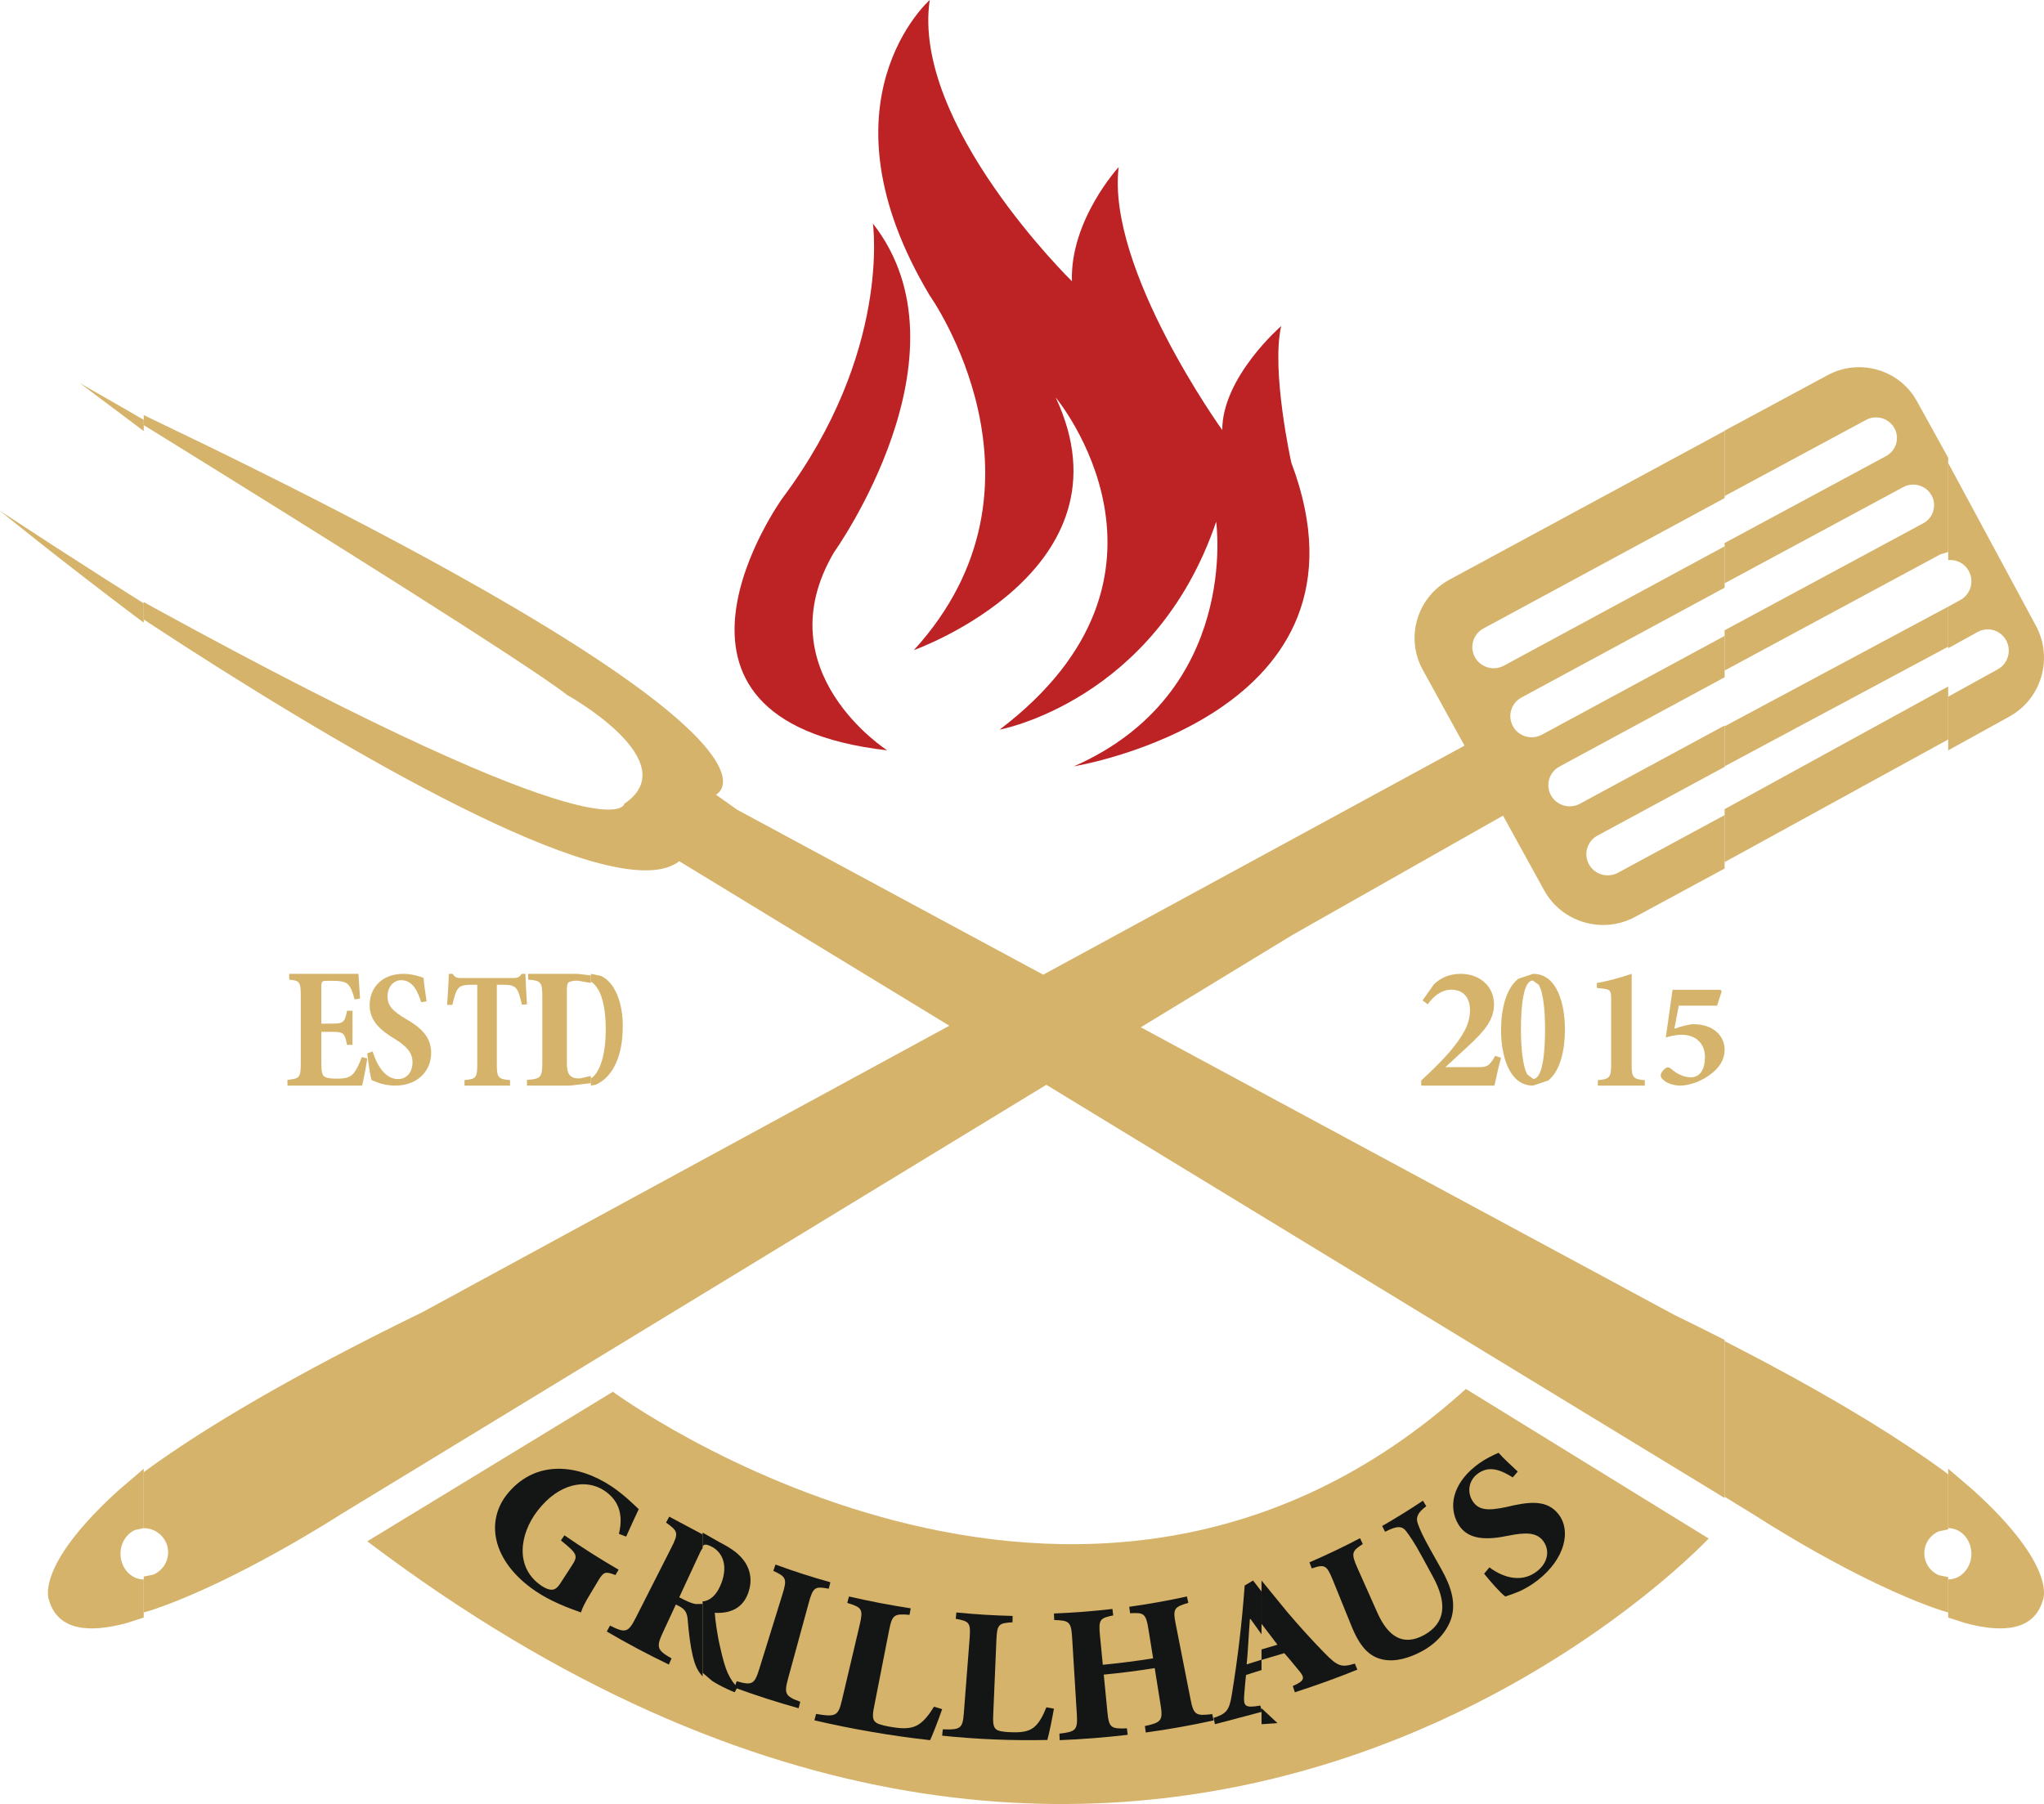 <svg width="128" height="113" xmlns="http://www.w3.org/2000/svg" xmlns:xlink="http://www.w3.org/1999/xlink" xml:space="preserve" overflow="hidden"><defs><clipPath id="clip0"><rect x="799" y="0" width="128" height="113"/></clipPath></defs><g clip-path="url(#clip0)" transform="translate(-799 0)"><path d="M817.111 61 821.447 61C821.457 61.174 821.507 61.937 821.547 62.548L821.205 62.603C821.105 62.21 821.004 61.916 820.853 61.73 820.712 61.534 820.451 61.436 819.847 61.436L819.485 61.436C819.163 61.436 819.123 61.469 819.123 61.828L819.123 64.118 819.696 64.118C820.491 64.118 820.582 64.075 820.732 63.311L821.074 63.311 821.074 65.448 820.732 65.448C820.582 64.663 820.501 64.631 819.696 64.631L819.123 64.631 819.123 66.604C819.123 67.117 819.173 67.357 819.334 67.444 819.485 67.542 819.757 67.564 820.119 67.564 820.652 67.564 820.944 67.477 821.155 67.215 821.326 66.986 821.497 66.67 821.658 66.212L822 66.299C821.94 66.713 821.758 67.684 821.678 68L817 68 817 67.64C817.745 67.564 817.835 67.51 817.835 66.615L817.835 62.363C817.835 61.48 817.745 61.425 817.111 61.359L817.111 61Z" fill="#D5B36A" fill-rule="evenodd"/><path d="M824.267 61C824.792 61 825.277 61.157 825.525 61.251 825.554 61.649 825.624 62.1 825.713 62.718L825.376 62.781C825.168 62.132 824.871 61.398 824.119 61.398 823.653 61.398 823.267 61.807 823.267 62.414 823.267 63.012 823.614 63.337 824.376 63.798 825.327 64.343 826 64.919 826 65.957 826 67.099 825.129 68 823.742 68 823.416 68 823.119 67.948 822.851 67.874 822.594 67.79 822.416 67.717 822.267 67.654 822.178 67.371 822.069 66.585 822 65.978L822.337 65.862C822.525 66.501 823.02 67.591 823.921 67.591 824.475 67.591 824.832 67.162 824.832 66.533 824.832 65.936 824.455 65.527 823.753 65.097 822.871 64.563 822.148 63.976 822.148 62.97 822.148 61.88 822.901 61 824.267 61Z" fill="#D5B36A" fill-rule="evenodd"/><path d="M827.106 61 827.337 61C827.482 61.209 827.588 61.262 827.848 61.262L831.181 61.262C831.402 61.262 831.528 61.199 831.672 61L831.903 61C831.913 61.43 831.961 62.27 832 62.91L831.682 62.931C831.566 62.406 831.47 62.091 831.325 61.913 831.171 61.734 830.931 61.682 830.545 61.682L830.112 61.682 830.112 66.646C830.112 67.507 830.189 67.591 830.94 67.654L830.94 68 828.089 68 828.089 67.654C828.811 67.591 828.888 67.507 828.888 66.646L828.888 61.682 828.541 61.682C828.011 61.682 827.809 61.755 827.665 61.955 827.53 62.133 827.433 62.48 827.327 62.941L827 62.941C827.039 62.249 827.096 61.525 827.106 61Z" fill="#D5B36A" fill-rule="evenodd"/><path d="M832.072 61 835.171 61 836 61.099 836 61.569 835.159 61.425C834.859 61.425 834.691 61.48 834.607 61.534 834.522 61.599 834.498 61.752 834.498 62.09L834.498 66.572C834.498 67.302 834.691 67.553 835.303 67.553L836 67.393 836 67.846 834.691 68 832 68 832 67.64C832.853 67.586 832.961 67.487 832.961 66.572L832.961 62.428C832.961 61.502 832.865 61.425 832.072 61.36L832.072 61Z" fill="#D5B36A" fill-rule="evenodd"/><path d="M836 61 836.63 61.126C836.953 61.284 837.22 61.53 837.433 61.881 837.754 62.413 838 63.216 838 64.245 838 65.637 837.687 66.599 837.194 67.232 836.948 67.554 836.655 67.786 836.319 67.938L836 68 836 67.529 836.092 67.494C836.58 67.09 836.933 66.078 836.933 64.449 836.933 63.306 836.746 62.469 836.463 61.983 836.328 61.757 836.177 61.595 836.012 61.491L836 61.487 836 61Z" fill="#D5B36A" fill-rule="evenodd"/><path d="M890.482 61C891.616 61 892.559 61.727 892.559 62.929 892.559 63.855 891.974 64.582 890.948 65.52L889.515 66.843 891.496 66.843C892.105 66.843 892.248 66.82 892.63 66.137L893 66.258C892.821 66.854 892.702 67.537 892.582 68L888 68 888 67.68C888.609 67.118 889.265 66.49 889.814 65.85 890.578 64.924 891.055 64.175 891.055 63.271 891.055 62.532 890.673 61.992 889.885 61.992 889.253 61.992 888.752 62.422 888.406 62.907L888.084 62.664 888.799 61.65C889.217 61.254 889.754 61 890.482 61Z" fill="#D5B36A" fill-rule="evenodd"/><path d="M895 61 895 61.421 894.995 61.417C894.406 61.417 894.245 62.965 894.245 64.47 894.245 65.632 894.352 66.799 894.65 67.31L895 67.568 895 67.998 894.995 68C893.485 68 892.991 66.073 893 64.481 893 63.239 893.31 61.899 894.082 61.307L895 61Z" fill="#D5B36A" fill-rule="evenodd"/><path d="M895.014 61C896.534 61 897 62.926 897 64.495 897 65.68 896.738 67.06 895.958 67.676L895 68 895 67.569 895.014 67.58C895.585 67.58 895.755 66.043 895.755 64.485 895.755 63.332 895.654 62.186 895.359 61.684L895 61.425 895 61.005 895.014 61Z" fill="#D5B36A" fill-rule="evenodd"/><path d="M901.178 61 901.178 66.71C901.178 67.471 901.271 67.603 902 67.659L902 68 899.061 68 899.061 67.659C899.791 67.603 899.894 67.471 899.894 66.71L899.894 62.62C899.894 62.058 899.853 61.981 899.39 61.926L899 61.882 899 61.573C899.699 61.452 900.418 61.253 901.178 61Z" fill="#D5B36A" fill-rule="evenodd"/><path d="M903.738 62 906.744 62 906.816 62.095 906.528 62.992 904.128 62.992 903.852 64.438C904.313 64.277 904.795 64.154 905.062 64.154 906.303 64.154 907 64.901 907 65.742 907 66.337 906.703 66.894 906.016 67.367 905.472 67.754 904.785 67.991 904.221 68 903.811 68 903.4 67.849 903.216 67.688 903.062 67.575 903 67.48 903 67.348 903 67.206 903.154 67.017 903.298 66.913 903.4 66.838 903.513 66.838 903.616 66.923 903.831 67.112 904.282 67.471 904.887 67.48 905.472 67.48 905.769 66.961 905.769 66.205 905.769 65.383 905.216 64.816 904.313 64.816 903.923 64.816 903.523 64.92 903.318 64.986L903.738 62Z" fill="#D5B36A" fill-rule="evenodd"/><path d="M853.662 14C860.092 22.218 851.219 34.609 851.219 34.609 846.848 42.069 854.562 47 854.562 47 837.976 45.104 848.005 31.195 848.005 31.195 854.819 22.092 853.662 14 853.662 14Z" fill="#BD2325" fill-rule="evenodd"/><path d="M857.222 0C856.078 7.787 866.127 17.617 866.127 17.617 866 13.787 869.053 10.468 869.053 10.468 868.29 16.851 875.54 26.936 875.54 26.936 875.54 23.617 879.229 20.425 879.229 20.425 878.593 23.234 879.865 28.979 879.865 28.979 885.844 44.809 866.254 48 866.254 48 876.685 43.404 875.159 32.681 875.159 32.681 871.343 43.915 861.599 45.702 861.599 45.702 874.371 36 865.109 24.894 865.109 24.894 870.197 35.745 856.227 40.724 856.227 40.724 865.664 30.383 857.222 18.511 857.222 18.511 849.972 6.383 857.222 0 857.222 0Z" fill="#BD2325" fill-rule="evenodd"/><path d="M808 92 808 95.716 807.435 95.842C806.914 96.086 806.548 96.658 806.547 97.324 806.547 98.213 807.198 98.933 808 98.934L808 98.933 808 101.319 806.948 101.66C804.559 102.308 802.63 102.13 802.075 100.245 802.075 100.245 801.068 98.202 806.44 93.333L808 92Z" fill="#D5B36A" fill-rule="evenodd"/><path d="M799 32C801.354 33.545 803.562 34.974 805.634 36.295L808 37.792 808 39 807.41 38.56C802.465 34.83 799 32 799 32Z" fill="#D5B36A" fill-rule="evenodd"/><path d="M804 24C805.374 24.781 806.698 25.542 807.974 26.282L808 26.297 808 27 807.964 26.973C805.565 25.169 804 24 804 24Z" fill="#D5B36A" fill-rule="evenodd"/><path d="M808 26 811.978 27.92C850.52 46.723 843.832 49.776 843.832 49.776L845.171 50.724 864.328 61.053 890.711 46.706 888.098 41.96C886.986 39.939 887.737 37.407 889.776 36.304L907 26.99 907 31.199 891.897 39.366C891.248 39.717 891.009 40.523 891.363 41.166 891.717 41.809 892.53 42.046 893.179 41.695L907 34.221 907 36.811 894.277 43.691C893.628 44.041 893.389 44.847 893.744 45.49 894.097 46.133 894.911 46.37 895.559 46.019L907 39.832 907 42.422 896.658 48.015C896.009 48.366 895.77 49.172 896.124 49.815 896.478 50.458 897.291 50.695 897.939 50.344L907 45.444 907 48.034 899.038 52.34C898.389 52.691 898.151 53.496 898.504 54.139 898.858 54.782 899.671 55.019 900.32 54.668L907 51.056 907 54.402 901.403 57.428C899.364 58.531 896.81 57.786 895.697 55.765L893.123 51.089 879.958 58.55 870.438 64.347 903.857 82.366C904.889 82.869 905.876 83.36 906.821 83.839L907 83.932 907 93.831 864.523 67.949 820.306 94.877C820.306 94.877 813.793 99.094 808.452 100.869L808 101 808 98.753 808.595 98.633C809.144 98.403 809.529 97.865 809.53 97.237 809.53 96.4 808.845 95.721 808.001 95.721L808 95.721 808 92.221 808.264 92.019C811.802 89.455 817.213 86.207 825.47 82.183L858.45 64.249 841.538 53.945C837.715 56.905 821.93 47.777 810.629 40.515L808 38.803 808 37.711 808.663 38.077C837.753 54.027 838.098 50.345 838.098 50.345 842.022 47.692 834.503 43.524 834.503 43.524 832.006 41.57 818.36 33.048 810.076 27.913L808 26.629 808 26Z" fill="#D5B36A" fill-rule="evenodd"/><path d="M907 84 909.473 85.29C914.527 87.982 918.15 90.256 920.744 92.151L921 92.349 921 95.799 920.418 95.916C919.882 96.143 919.505 96.674 919.505 97.292 919.505 97.911 919.882 98.441 920.418 98.668L921 98.785 921 101 920.557 100.87C915.336 99.12 908.972 94.964 908.972 94.964L907 93.753 907 84Z" fill="#D5B36A" fill-rule="evenodd"/><path d="M921 43 921 46.318 907 54 907 50.682 921 43Z" fill="#D5B36A" fill-rule="evenodd"/><path d="M921 38 921 40.506 907 48 907 45.494 921 38Z" fill="#D5B36A" fill-rule="evenodd"/><path d="M915.016 23.02C916.609 22.863 918.218 23.64 919.034 25.116L921 28.674 921 34.573 920.511 34.722 907 42 907 39.478 919.437 32.779C920.071 32.438 920.304 31.653 919.959 31.027 919.699 30.557 919.188 30.31 918.68 30.36 918.511 30.377 918.342 30.426 918.184 30.512L907 36.536 907 34.014 917.11 28.569C917.744 28.227 917.978 27.442 917.631 26.816 917.373 26.347 916.86 26.099 916.353 26.149 916.184 26.166 916.016 26.216 915.857 26.301L907 31.072 907 26.974 913.456 23.497C913.955 23.228 914.485 23.072 915.016 23.02Z" fill="#D5B36A" fill-rule="evenodd"/><path d="M921 92 922.561 93.334C927.932 98.204 926.925 100.246 926.925 100.246 926.369 102.131 924.44 102.308 922.051 101.66L921 101.319 921 98.933 921 98.933C921.802 98.933 922.453 98.213 922.453 97.325 922.453 96.436 921.802 95.716 921 95.716L921 95.716 921 92Z" fill="#D5B36A" fill-rule="evenodd"/><path d="M921 29 926.494 39.196C927.588 41.225 926.849 43.769 924.845 44.876L921 47 921 43.639 924.109 41.922C924.747 41.57 924.982 40.76 924.634 40.115 924.373 39.63 923.858 39.375 923.348 39.427 923.178 39.444 923.009 39.495 922.849 39.583L921 40.604 921 38.003 921.768 37.578C922.406 37.226 922.642 36.417 922.293 35.771 922.032 35.286 921.517 35.032 921.007 35.083L921 35.085 921 29Z" fill="#D5B36A" fill-rule="evenodd"/><path d="M890.798 87 906 96.369C906 96.369 871.12 133.672 822 96.545L837.38 87.176C837.38 87.176 866.703 108.776 890.798 87Z" fill="#D5B36A" fill-rule="evenodd"/><path d="M840.908 95 843 96.114 843 96.979 842.977 96.999C842.933 97.057 842.886 97.141 842.827 97.268 842.396 98.196 841.966 99.123 841.534 100.051 841.652 100.111 841.771 100.171 841.889 100.23 842.139 100.354 842.353 100.434 842.551 100.472L843 100.468 843 105 842.979 104.983C842.652 104.627 842.503 104.237 842.385 103.738 842.238 103.123 842.135 102.313 842.071 101.529 842.042 101.075 841.943 100.828 841.55 100.617 841.475 100.579 841.4 100.541 841.324 100.503 841.057 101.079 840.789 101.655 840.522 102.23 840.081 103.178 840.136 103.36 841.055 103.878 840.999 104.006 840.943 104.135 840.885 104.264 839.57 103.631 838.275 102.941 837 102.195 837.067 102.071 837.133 101.948 837.199 101.823 838.176 102.317 838.347 102.255 838.819 101.324 839.562 99.859 840.305 98.394 841.048 96.929 841.511 96.016 841.457 95.907 840.71 95.371 840.776 95.247 840.842 95.124 840.908 95Z" fill="#141515" fill-rule="evenodd"/><path d="M843 96 844.048 96.595C844.874 97.019 845.332 97.368 845.663 97.865 845.998 98.388 846.117 99.026 845.865 99.751 845.517 100.76 844.695 101.078 843.76 101.022 843.785 101.451 843.925 102.454 844.094 103.161 844.278 103.983 844.413 104.436 844.576 104.805 844.772 105.214 844.97 105.498 845.185 105.68 845.125 105.787 845.065 105.894 845.005 106 844.856 105.94 844.692 105.873 844.52 105.788 844.136 105.609 843.827 105.44 843.576 105.272L843 104.778 843 100.3 843.105 100.299C843.572 100.197 843.923 99.811 844.168 99.18 844.64 97.951 844.158 97.192 843.581 96.886 843.342 96.76 843.197 96.739 843.104 96.759L843 96.854 843 96Z" fill="#141515" fill-rule="evenodd"/><path d="M833.973 92C835.107 91.996 836.273 92.423 837.296 93.102 838.066 93.618 838.658 94.212 839 94.531 838.816 94.916 838.555 95.481 838.21 96.25 838.06 96.193 837.91 96.135 837.759 96.076 838.074 94.748 837.661 93.922 836.853 93.374 835.716 92.608 834.009 92.885 832.667 94.623 831.514 96.115 831.244 98.198 832.896 99.321 833.116 99.47 833.332 99.569 833.516 99.574 833.725 99.595 833.902 99.465 834.087 99.18 834.327 98.81 834.567 98.441 834.807 98.071 835.212 97.447 835.175 97.339 834.125 96.489 834.199 96.383 834.272 96.276 834.346 96.169 835.454 96.936 836.585 97.654 837.737 98.321 837.672 98.433 837.607 98.545 837.542 98.657 836.912 98.43 836.818 98.412 836.438 99.048 836.256 99.353 836.073 99.659 835.89 99.963 835.666 100.338 835.486 100.669 835.379 101 834.559 100.708 833.489 100.311 832.52 99.652 829.801 97.792 829.349 95.238 830.844 93.487 831.738 92.44 832.839 92.004 833.973 92Z" fill="#141515" fill-rule="evenodd"/><path d="M847.561 98C848.696 98.417 849.843 98.786 851 99.108 850.966 99.244 850.932 99.379 850.898 99.514 850.031 99.349 849.915 99.412 849.641 100.416 849.213 101.984 848.784 103.553 848.356 105.122 848.093 106.085 848.158 106.245 849.114 106.594 849.08 106.73 849.047 106.865 849.012 107 847.663 106.624 846.324 106.194 845 105.707 845.044 105.575 845.087 105.442 845.131 105.31 846.1 105.582 846.249 105.504 846.548 104.539 847.03 102.987 847.511 101.436 847.993 99.885 848.301 98.891 848.24 98.771 847.429 98.396 847.473 98.264 847.517 98.132 847.561 98Z" fill="#141515" fill-rule="evenodd"/><path d="M852.163 100C853.443 100.295 854.732 100.542 856.029 100.742 856.005 100.878 855.982 101.013 855.958 101.149 854.986 101.072 854.871 101.133 854.67 102.155 854.359 103.743 854.047 105.331 853.735 106.92 853.619 107.509 853.634 107.767 853.904 107.927 854.146 108.056 854.532 108.132 854.984 108.2 855.631 108.297 856.15 108.276 856.55 107.999 856.857 107.798 857.167 107.432 857.49 106.902 857.659 106.955 857.829 107.006 858 107.057 857.833 107.543 857.398 108.703 857.242 109 854.809 108.728 852.39 108.314 850 107.757 850.035 107.624 850.07 107.49 850.105 107.357 851.34 107.562 851.492 107.481 851.721 106.508 852.091 104.939 852.46 103.37 852.83 101.802 853.069 100.787 852.988 100.689 852.058 100.401 852.093 100.267 852.128 100.134 852.163 100Z" fill="#141515" fill-rule="evenodd"/><path d="M858.89 101C860.062 101.119 861.237 101.191 862.414 101.218 862.41 101.351 862.408 101.484 862.405 101.617 861.532 101.667 861.438 101.74 861.396 102.746 861.33 104.31 861.263 105.874 861.197 107.438 861.172 108.018 861.221 108.263 861.48 108.382 861.711 108.475 862.064 108.5 862.475 108.507 863.062 108.518 863.518 108.432 863.837 108.114 864.083 107.883 864.31 107.492 864.527 106.942 864.685 106.971 864.842 106.999 865 107.027 864.916 107.514 864.684 108.682 864.585 108.987 862.388 109.035 860.188 108.946 858 108.719 858.013 108.586 858.026 108.454 858.04 108.321 859.16 108.36 859.284 108.263 859.358 107.3 859.478 105.748 859.598 104.195 859.719 102.642 859.796 101.638 859.711 101.554 858.851 101.397 858.863 101.265 858.877 101.133 858.89 101Z" fill="#141515" fill-rule="evenodd"/><path d="M873.328 100C873.357 100.133 873.386 100.266 873.415 100.398 872.528 100.666 872.434 100.752 872.628 101.737 872.938 103.311 873.248 104.884 873.558 106.459 873.749 107.428 873.901 107.493 874.912 107.366 874.94 107.498 874.971 107.631 875 107.764 873.591 108.072 872.175 108.324 870.752 108.52 870.732 108.385 870.714 108.251 870.696 108.116 871.718 107.896 871.836 107.768 871.681 106.806 871.557 106.032 871.434 105.259 871.31 104.485 870.25 104.655 869.187 104.791 868.12 104.894 868.195 105.675 868.272 106.454 868.348 107.234 868.443 108.229 868.573 108.299 869.571 108.26 869.587 108.395 869.603 108.53 869.618 108.665 868.202 108.831 866.782 108.943 865.36 109 865.353 108.864 865.348 108.728 865.343 108.592 866.364 108.473 866.496 108.371 866.434 107.385 866.336 105.78 866.237 104.175 866.139 102.57 866.076 101.567 865.951 101.508 865.017 101.474 865.011 101.339 865.006 101.203 865 101.066 866.224 101.018 867.446 100.923 868.664 100.781 868.68 100.916 868.696 101.051 868.712 101.186 867.885 101.355 867.784 101.433 867.881 102.431 867.941 103.047 868.001 103.663 868.06 104.279 869.114 104.177 870.164 104.042 871.211 103.874 871.114 103.263 871.015 102.653 870.917 102.042 870.757 101.051 870.627 101.004 869.77 101.05 869.752 100.916 869.733 100.781 869.714 100.646 870.924 100.478 872.13 100.262 873.328 100Z" fill="#141515" fill-rule="evenodd"/><path d="M877.47 99 878 99.688 878 102.37 877.308 101.406C877.296 101.41 877.283 101.414 877.271 101.418 877.192 102.391 877.163 103.308 877.069 104.253L878 103.959 878 104.608 877.028 104.915C876.997 105.242 876.949 105.676 876.914 106.181 876.864 106.866 876.953 107.002 877.924 106.833L878 107.115 878 107.23 875.083 108C875.055 107.868 875.028 107.736 875 107.605 875.793 107.343 875.979 107.152 876.138 106.15 876.514 103.866 876.781 101.585 876.944 99.315 877.12 99.211 877.296 99.106 877.47 99Z" fill="#141515" fill-rule="evenodd"/><path d="M878 107 879 107.934 878 108 878 107Z" fill="#141515" fill-rule="evenodd"/><path d="M878 99 879.605 100.966C880.348 101.839 881.118 102.695 881.937 103.532 882.778 104.396 883.013 104.457 883.844 104.204 883.896 104.331 883.949 104.457 884 104.583 882.71 105.105 881.404 105.577 880.086 106 880.043 105.87 880.001 105.74 879.958 105.61 880.722 105.271 880.743 105.101 880.311 104.605 880.058 104.297 879.726 103.884 879.425 103.55L878 103.973 878 103.317 878.998 103.021 878 101.71 878 99Z" fill="#141515" fill-rule="evenodd"/><path d="M888.109 94C888.178 94.116 888.246 94.232 888.316 94.348 887.761 94.747 887.643 95.079 887.797 95.463 887.939 95.852 888.11 96.238 888.592 97.097 888.807 97.478 889.022 97.861 889.236 98.243 889.833 99.303 890.196 100.328 889.888 101.352 889.627 102.173 888.948 102.943 888.059 103.422 887.267 103.851 886.395 104.109 885.629 103.955 884.737 103.78 884.153 103.144 883.617 101.814 883.237 100.878 882.858 99.941 882.479 99.005 882.079 98.017 881.96 97.971 881.146 98.242 881.097 98.115 881.049 97.988 881 97.861 882.07 97.401 883.127 96.897 884.168 96.348 884.226 96.471 884.283 96.593 884.341 96.716 883.639 97.167 883.594 97.293 884.028 98.265 884.433 99.174 884.839 100.085 885.244 100.995 885.947 102.585 886.916 103.111 888.19 102.409 889.502 101.676 889.67 100.458 888.71 98.715 888.481 98.294 888.251 97.873 888.021 97.451 887.556 96.598 887.286 96.216 887.07 95.93 886.824 95.588 886.511 95.542 885.738 95.947 885.677 95.826 885.615 95.705 885.554 95.585 886.418 95.088 887.27 94.56 888.109 94Z" fill="#141515" fill-rule="evenodd"/><path d="M892.844 91C893.146 91.34 893.526 91.692 894.045 92.175 893.941 92.298 893.837 92.42 893.732 92.542 893.067 92.133 892.271 91.719 891.486 92.349 891 92.737 890.846 93.441 891.223 94.03 891.596 94.604 892.181 94.642 893.327 94.397 894.733 94.059 895.874 93.908 896.599 94.849 897.401 95.872 897.014 97.637 895.302 98.977 894.902 99.29 894.501 99.516 894.123 99.69 893.752 99.843 893.487 99.93 893.264 100 892.982 99.8 892.38 99.118 891.938 98.574 892.05 98.442 892.162 98.308 892.273 98.175 892.876 98.644 894.156 99.281 895.258 98.417 895.932 97.884 896.07 97.123 895.649 96.539 895.25 95.98 894.544 95.969 893.462 96.191 892.103 96.474 890.919 96.474 890.324 95.478 889.681 94.39 889.976 92.974 891.383 91.847 891.926 91.41 892.526 91.134 892.844 91Z" fill="#141515" fill-rule="evenodd"/></g></svg>